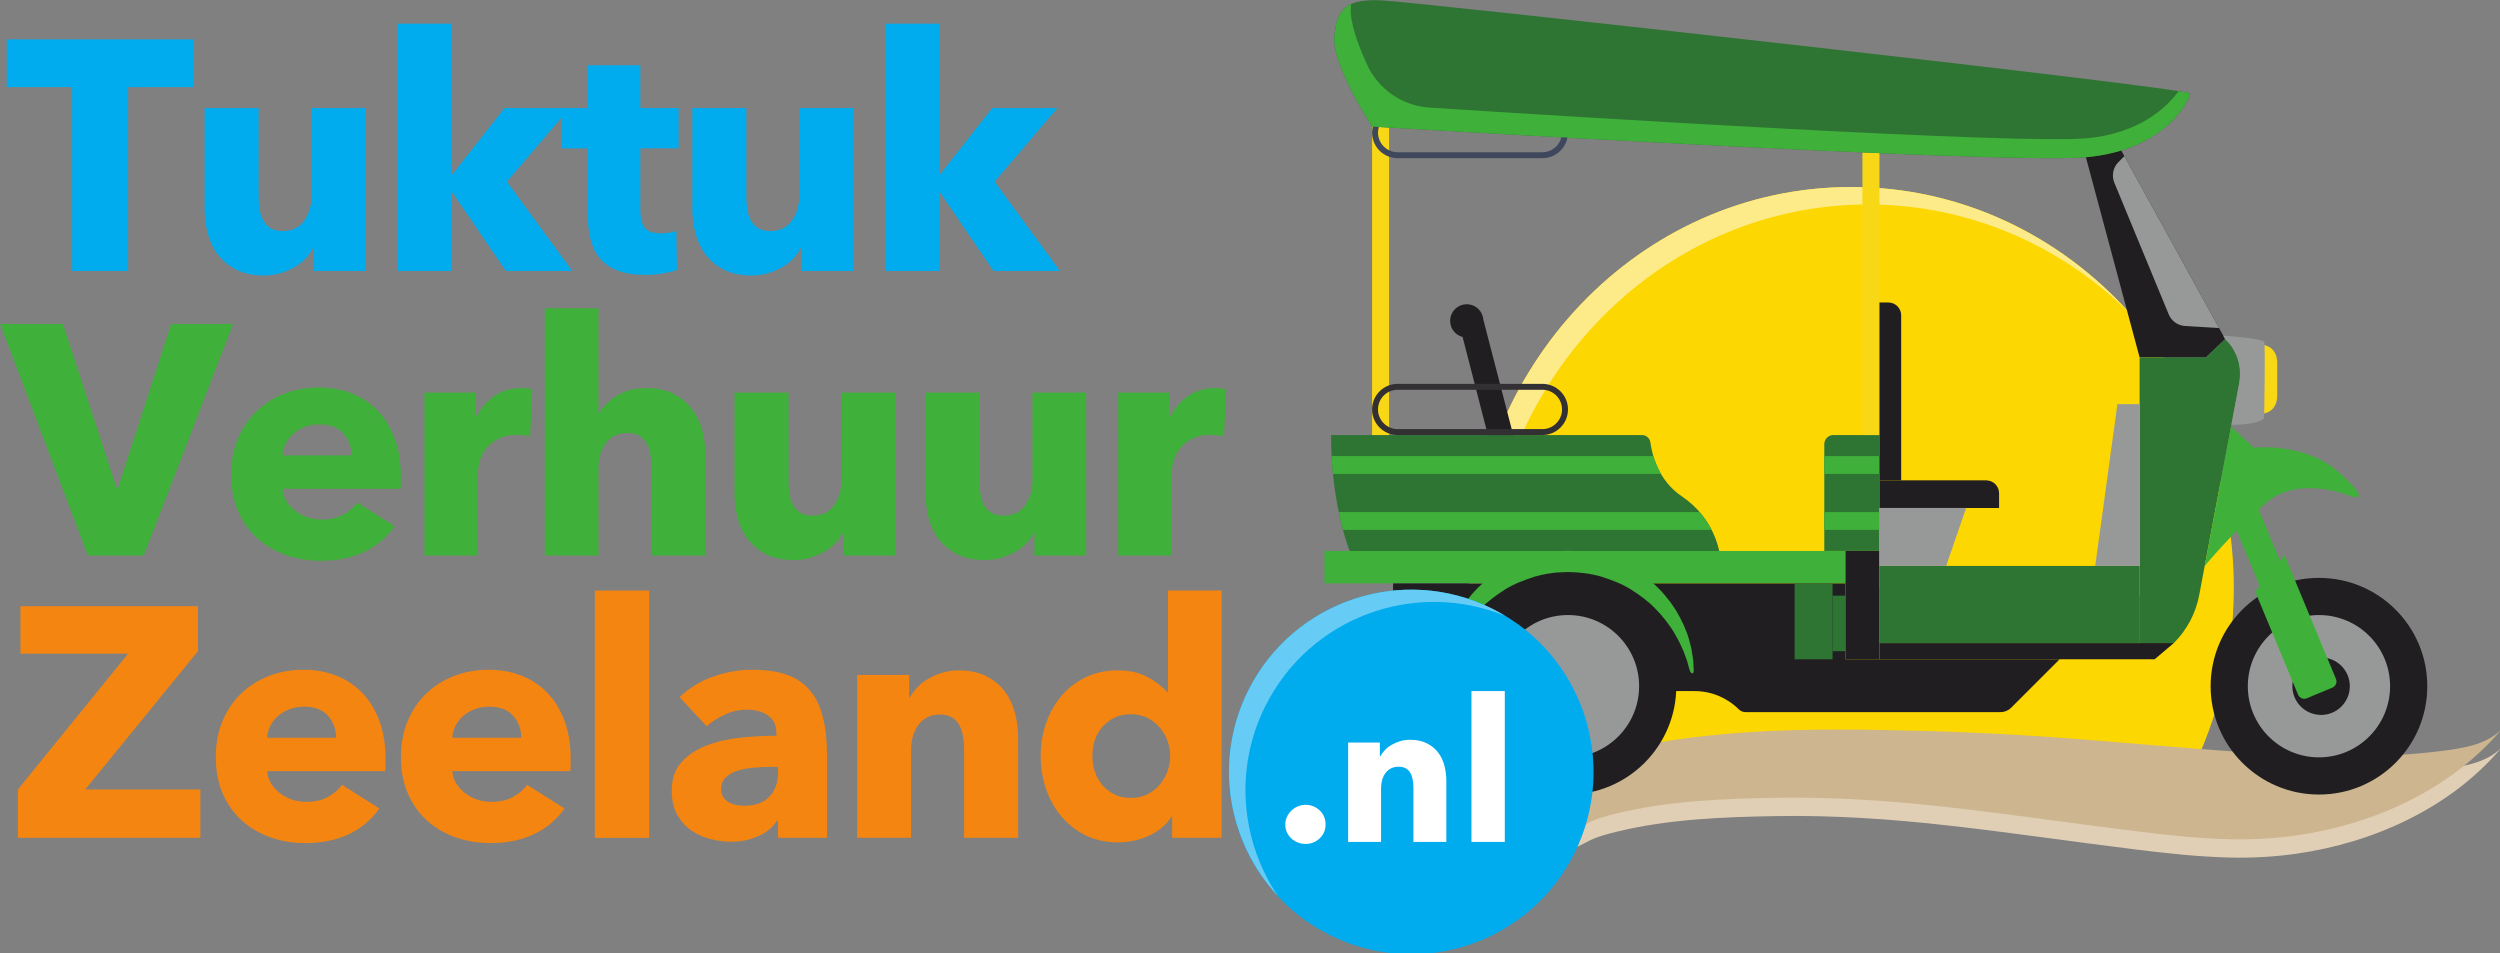 <?xml version="1.0" encoding="UTF-8" standalone="no"?>
<!-- Created with Inkscape (http://www.inkscape.org/) -->

<svg
   width="133.726mm"
   height="51.003mm"
   viewBox="0 0 133.726 51.003"
   version="1.1"
   id="svg5"
   sodipodi:docname="logo-tuktuk.svg"
   inkscape:version="1.1.2 (b8e25be833, 2022-02-05)"
   xmlns:inkscape="http://www.inkscape.org/namespaces/inkscape"
   xmlns:sodipodi="http://sodipodi.sourceforge.net/DTD/sodipodi-0.dtd"
   xmlns:xlink="http://www.w3.org/1999/xlink"
   xmlns="http://www.w3.org/2000/svg"
   xmlns:svg="http://www.w3.org/2000/svg">
  <rect x="0" y="0" width="133.726" height="51.003" fill="#808080" stroke="none"/>
  <sodipodi:namedview
     id="namedview7"
     pagecolor="#ffffff"
     bordercolor="#666666"
     borderopacity="1.0"
     inkscape:pageshadow="2"
     inkscape:pageopacity="0.0"
     inkscape:pagecheckerboard="0"
     inkscape:document-units="mm"
     showgrid="false"
     inkscape:zoom="0.366586"
     inkscape:cx="-64.105012"
     inkscape:cy="122.75428"
     inkscape:window-width="1920"
     inkscape:window-height="1009"
     inkscape:window-x="-1928"
     inkscape:window-y="-8"
     inkscape:window-maximized="1"
     inkscape:current-layer="layer1"
     fit-margin-top="0"
     fit-margin-left="0"
     fit-margin-right="0"
     fit-margin-bottom="0" />
  <defs
     id="defs2">
    <g
       id="g866">
      <symbol
         overflow="visible"
         id="glyph0-0">
        <path
           style="stroke:none"
           d="M 11,-5.797 V -9.125 h 2.781 v 3.328 z m 0.156,-5.797 -0.109,-0.844 c 0,-1.852 0.219,-3.191 0.656,-4.016 0.227,-0.426 0.523,-0.879 0.891,-1.359 0.363,-0.477 0.828,-1 1.391,-1.562 0.52,-0.5 0.945,-0.938 1.281,-1.312 0.332,-0.383 0.578,-0.734 0.734,-1.047 0.164,-0.312 0.281,-0.609 0.344,-0.891 0.07,-0.281 0.109,-0.57 0.109,-0.875 0,-1.188 -0.375,-2.18 -1.125,-2.984 -0.742,-0.812 -1.621,-1.219 -2.641,-1.219 -1.023,0 -1.906,0.367 -2.656,1.094 C 9.289,-25.891 8.82,-24.688 8.625,-23 l -2.484,-0.391 c 0.238,-2.383 0.969,-4.113 2.188,-5.188 1.219,-1.07 2.723,-1.609 4.516,-1.609 1.781,0 3.25,0.59 4.406,1.766 1.156,1.168 1.734,2.746 1.734,4.734 0,1.055 -0.211,2.016 -0.625,2.891 -0.406,0.875 -1.242,1.891 -2.5,3.047 -1.219,1.094 -1.93,1.953 -2.125,2.578 -0.199,0.668 -0.297,1.859 -0.297,3.578 z m 11.734,9.109 V -33.062 H 2.484 V -2.484 Z M 25.375,-35.578 V 0 H 0 v -35.578 z m 0,0"
           id="path824" />
      </symbol>
      <symbol
         overflow="visible"
         id="glyph0-1">
        <path
           style="stroke:none"
           d="M 1.938,0 V -7.328 L 18.641,-27.906 h -16.312 v -7.188 h 26.906 v 6.797 l -17.094,20.969 H 29.594 V 0 Z m 0,0"
           id="path827" />
      </symbol>
      <symbol
         overflow="visible"
         id="glyph0-2">
        <path
           style="stroke:none"
           d="m 20.172,-15.172 c 0,-1.281 -0.406,-2.383 -1.219,-3.312 C 18.148,-19.41 16.938,-19.875 15.312,-19.875 c -0.793,0 -1.523,0.125 -2.188,0.375 -0.656,0.25 -1.234,0.59 -1.734,1.016 -0.492,0.43 -0.887,0.934 -1.188,1.516 -0.293,0.574 -0.453,1.172 -0.484,1.797 z m 7.484,3.125 c 0,0.336 0,0.668 0,1 0,0.324 -0.016,0.637 -0.047,0.938 H 9.719 c 0.062,0.699 0.266,1.328 0.609,1.891 0.352,0.555 0.801,1.039 1.344,1.453 0.539,0.418 1.148,0.742 1.828,0.969 0.676,0.23 1.379,0.344 2.109,0.344 1.289,0 2.379,-0.238 3.266,-0.719 0.895,-0.477 1.625,-1.098 2.188,-1.859 l 5.656,3.578 C 25.562,-2.773 24.031,-1.477 22.125,-0.562 20.227,0.344 18.023,0.797 15.516,0.797 13.66,0.797 11.906,0.508 10.25,-0.062 8.602,-0.645 7.16,-1.488 5.922,-2.594 4.68,-3.707 3.707,-5.07 3,-6.688 c -0.711,-1.625 -1.062,-3.473 -1.062,-5.547 0,-2.02 0.344,-3.848 1.031,-5.484 0.695,-1.633 1.641,-3.02 2.828,-4.156 1.188,-1.145 2.586,-2.031 4.203,-2.656 1.625,-0.625 3.379,-0.938 5.266,-0.938 1.812,0 3.477,0.309 5,0.922 1.52,0.605 2.828,1.484 3.922,2.641 1.094,1.156 1.941,2.562 2.547,4.219 0.613,1.648 0.922,3.527 0.922,5.641 z m 0,0"
           id="path830" />
      </symbol>
      <symbol
         overflow="visible"
         id="glyph0-3">
        <path
           style="stroke:none"
           d="M 3.266,0 V -37.469 H 11.5 V 0 Z m 0,0"
           id="path833" />
      </symbol>
      <symbol
         overflow="visible"
         id="glyph0-4">
        <path
           style="stroke:none"
           d="m 17.75,-10.75 h -1.047 c -0.898,0 -1.797,0.043 -2.703,0.125 -0.906,0.086 -1.719,0.242 -2.438,0.469 -0.711,0.23 -1.293,0.57 -1.75,1.016 -0.461,0.449 -0.688,1.031 -0.688,1.75 0,0.469 0.102,0.871 0.312,1.203 0.219,0.324 0.488,0.586 0.812,0.781 0.332,0.199 0.711,0.34 1.141,0.422 0.438,0.086 0.852,0.125 1.25,0.125 1.645,0 2.906,-0.453 3.781,-1.359 C 17.305,-7.125 17.75,-8.352 17.75,-9.906 Z M 2.828,-21.312 c 1.445,-1.383 3.133,-2.422 5.062,-3.109 1.938,-0.695 3.914,-1.047 5.938,-1.047 2.082,0 3.844,0.258 5.281,0.766 1.438,0.512 2.598,1.305 3.484,2.375 0.895,1.074 1.547,2.43 1.953,4.062 0.414,1.637 0.625,3.578 0.625,5.828 V 0 H 17.75 V -2.625 H 17.594 C 16.969,-1.602 16.02,-0.812 14.75,-0.25 13.477,0.312 12.098,0.594 10.609,0.594 9.617,0.594 8.594,0.457 7.531,0.188 6.477,-0.07 5.516,-0.5 4.641,-1.094 c -0.875,-0.594 -1.594,-1.383 -2.156,-2.375 -0.562,-0.988 -0.844,-2.211 -0.844,-3.672 0,-1.781 0.484,-3.211 1.453,-4.297 0.977,-1.094 2.234,-1.938 3.766,-2.531 1.539,-0.602 3.25,-1.004 5.125,-1.203 1.883,-0.195 3.723,-0.297 5.516,-0.297 v -0.391 c 0,-1.219 -0.434,-2.113 -1.297,-2.688 -0.855,-0.582 -1.914,-0.875 -3.172,-0.875 -1.156,0 -2.273,0.25 -3.344,0.75 -1.074,0.492 -1.992,1.078 -2.75,1.766 z m 0,0"
           id="path836" />
      </symbol>
      <symbol
         overflow="visible"
         id="glyph0-5">
        <path
           style="stroke:none"
           d="m 19.375,0 v -13.484 c 0,-0.688 -0.059,-1.344 -0.172,-1.969 -0.117,-0.633 -0.309,-1.191 -0.578,-1.672 -0.262,-0.477 -0.633,-0.859 -1.109,-1.141 -0.48,-0.281 -1.078,-0.422 -1.797,-0.422 -0.73,0 -1.371,0.141 -1.922,0.422 -0.543,0.281 -0.996,0.672 -1.359,1.172 -0.367,0.492 -0.641,1.059 -0.828,1.703 -0.18,0.648 -0.266,1.32 -0.266,2.016 V 0 H 3.172 v -24.688 h 7.875 v 3.422 h 0.109 c 0.289,-0.531 0.676,-1.051 1.156,-1.562 0.477,-0.508 1.039,-0.945 1.688,-1.312 0.645,-0.363 1.348,-0.66 2.109,-0.891 0.758,-0.227 1.566,-0.344 2.422,-0.344 1.656,0 3.062,0.297 4.219,0.891 1.156,0.594 2.086,1.367 2.797,2.312 0.707,0.938 1.219,2.023 1.531,3.25 0.32,1.219 0.484,2.438 0.484,3.656 V 0 Z m 0,0"
           id="path839" />
      </symbol>
      <symbol
         overflow="visible"
         id="glyph0-6">
        <path
           style="stroke:none"
           d="m 21.859,0 v -3.219 h -0.094 c -0.805,1.25 -1.938,2.215 -3.406,2.891 -1.469,0.676 -3.031,1.016 -4.688,1.016 -1.844,0 -3.496,-0.359 -4.953,-1.078 C 7.27,-1.117 6.039,-2.086 5.031,-3.297 4.02,-4.504 3.25,-5.898 2.719,-7.484 2.195,-9.066 1.938,-10.719 1.938,-12.438 c 0,-1.719 0.27,-3.359 0.812,-4.922 C 3.289,-18.93 4.066,-20.312 5.078,-21.5 6.086,-22.695 7.312,-23.641 8.75,-24.328 c 1.438,-0.695 3.047,-1.047 4.828,-1.047 1.82,0 3.359,0.352 4.609,1.047 1.258,0.688 2.234,1.445 2.922,2.266 h 0.109 v -15.406 h 8.125 V 0 Z M 21.562,-12.391 c 0,-0.789 -0.141,-1.566 -0.422,-2.328 -0.281,-0.758 -0.68,-1.438 -1.188,-2.031 -0.512,-0.594 -1.133,-1.07 -1.859,-1.438 -0.73,-0.363 -1.559,-0.547 -2.484,-0.547 -0.961,0 -1.805,0.184 -2.531,0.547 -0.719,0.367 -1.328,0.84 -1.828,1.422 -0.5,0.574 -0.875,1.242 -1.125,2 -0.242,0.762 -0.359,1.539 -0.359,2.328 0,0.793 0.117,1.578 0.359,2.359 0.25,0.773 0.625,1.453 1.125,2.047 0.5,0.594 1.109,1.074 1.828,1.438 0.727,0.367 1.57,0.547 2.531,0.547 0.926,0 1.754,-0.18 2.484,-0.547 0.727,-0.363 1.348,-0.844 1.859,-1.438 0.508,-0.594 0.906,-1.27 1.188,-2.031 0.281,-0.758 0.422,-1.535 0.422,-2.328 z m 0,0"
           id="path842" />
      </symbol>
      <symbol
         overflow="visible"
         id="glyph0-7">
        <path
           style="stroke:none"
           d="M 18.641,-27.859 V 0 H 10.156 V -27.859 H 0.25 v -7.234 h 28.297 v 7.234 z m 0,0"
           id="path845" />
      </symbol>
      <symbol
         overflow="visible"
         id="glyph0-8">
        <path
           style="stroke:none"
           d="m 19.422,0 v -3.422 h -0.094 c -0.293,0.562 -0.68,1.094 -1.156,1.594 -0.48,0.492 -1.043,0.918 -1.688,1.281 C 15.836,-0.18 15.125,0.113 14.344,0.344 13.57,0.57 12.754,0.688 11.891,0.688 10.242,0.688 8.848,0.391 7.703,-0.203 6.566,-0.797 5.641,-1.562 4.922,-2.5 4.211,-3.445 3.703,-4.52 3.391,-5.719 3.078,-6.926 2.922,-8.16 2.922,-9.422 V -24.688 h 8.188 v 13.391 c 0,0.688 0.047,1.352 0.141,1.984 0.102,0.625 0.289,1.188 0.562,1.688 0.281,0.492 0.648,0.875 1.109,1.156 0.469,0.281 1.082,0.422 1.844,0.422 1.426,0 2.508,-0.523 3.25,-1.578 C 18.754,-8.688 19.125,-9.926 19.125,-11.344 V -24.688 h 8.141 V 0 Z m 0,0"
           id="path848" />
      </symbol>
      <symbol
         overflow="visible"
         id="glyph0-9">
        <path
           style="stroke:none"
           d="M 29.688,0 H 19.625 L 11.547,-11.844 H 11.406 V 0 h -8.188 v -37.469 h 8.188 v 22.797 h 0.141 l 7.875,-10.016 h 9.875 l -9.516,11.156 z m 0,0"
           id="path851" />
      </symbol>
      <symbol
         overflow="visible"
         id="glyph0-10">
        <path
           style="stroke:none"
           d="m 12,-18.578 v 9.406 c 0,1.156 0.219,2.027 0.656,2.609 0.445,0.574 1.25,0.859 2.406,0.859 0.395,0 0.816,-0.031 1.266,-0.094 0.445,-0.062 0.82,-0.16 1.125,-0.297 l 0.094,5.938 C 16.984,0.051 16.27,0.227 15.406,0.375 14.551,0.52 13.695,0.594 12.844,0.594 11.188,0.594 9.797,0.391 8.672,-0.016 7.547,-0.43 6.645,-1.023 5.969,-1.797 5.289,-2.578 4.801,-3.504 4.5,-4.578 4.207,-5.648 4.062,-6.848 4.062,-8.172 v -10.406 H 0.094 V -24.688 h 3.922 v -6.484 H 12 v 6.484 h 5.797 v 6.109 z m 0,0"
           id="path854" />
      </symbol>
      <symbol
         overflow="visible"
         id="glyph0-11">
        <path
           style="stroke:none"
           d="m 21.016,0 h -8.469 L -0.75,-35.094 h 9.516 l 8.141,24.891 h 0.188 l 8.078,-24.891 h 9.375 z m 0,0"
           id="path857" />
      </symbol>
      <symbol
         overflow="visible"
         id="glyph0-12">
        <path
           style="stroke:none"
           d="m 19.188,-18.047 c -0.367,-0.094 -0.727,-0.156 -1.078,-0.188 -0.344,-0.031 -0.684,-0.047 -1.016,-0.047 -1.086,0 -2,0.199 -2.75,0.594 -0.742,0.398 -1.336,0.875 -1.781,1.438 -0.449,0.562 -0.773,1.172 -0.969,1.828 -0.199,0.656 -0.297,1.234 -0.297,1.734 V 0 h -8.125 V -24.688 H 11 v 3.578 h 0.109 c 0.625,-1.258 1.516,-2.285 2.672,-3.078 1.156,-0.789 2.492,-1.188 4.016,-1.188 0.32,0 0.641,0.016 0.953,0.047 0.32,0.031 0.582,0.086 0.781,0.156 z m 0,0"
           id="path860" />
      </symbol>
      <symbol
         overflow="visible"
         id="glyph0-13">
        <path
           style="stroke:none"
           d="m 19.422,0 v -13.375 c 0,-0.695 -0.055,-1.359 -0.156,-1.984 -0.094,-0.633 -0.281,-1.191 -0.562,-1.672 -0.281,-0.477 -0.652,-0.852 -1.109,-1.125 -0.461,-0.281 -1.055,-0.422 -1.781,-0.422 -1.43,0 -2.523,0.508 -3.281,1.516 -0.75,1 -1.125,2.246 -1.125,3.734 V 0 H 3.266 V -37.469 H 11.406 V -21.562 H 11.5 c 0.562,-0.988 1.453,-1.867 2.672,-2.641 1.227,-0.781 2.695,-1.172 4.406,-1.172 1.688,0 3.098,0.297 4.234,0.891 1.145,0.594 2.07,1.367 2.781,2.312 0.719,0.938 1.234,2.023 1.547,3.25 0.312,1.219 0.469,2.438 0.469,3.656 V 0 Z m 0,0"
           id="path863" />
      </symbol>
    </g>
  </defs>
  <g
     inkscape:label="Layer 1"
     inkscape:groupmode="layer"
     id="layer1"
     transform="translate(-148.579,-75.904)">
    <g
       id="surface30865"
       transform="matrix(0.353,0,0,0.353,136.991,59.426)">
      <path
         style="fill:#fdd702;fill-opacity:1;fill-rule:nonzero;stroke:none"
         d="m 362.066,168.727 c 5.855,-9.492 9.254,-20.805 9.254,-32.945 0,-33.559 -25.953,-60.762 -57.969,-60.762 -32.02,0 -57.973,27.203 -57.973,60.762 0,12.941 3.859,24.938 10.441,34.797"
         id="path870" />
      <path
         style="fill:#fdeb8a;fill-opacity:1;fill-rule:nonzero;stroke:none"
         d="m 355.41,93.992 c -10.562,-11.676 -25.496,-18.973 -42.062,-18.973 -32.016,0 -57.969,27.203 -57.969,60.762 0,12.941 3.859,24.938 10.438,34.793 l 0.902,-0.016 c -5.562,-9.328 -8.805,-20.328 -8.805,-32.137 0,-33.555 25.957,-60.762 57.973,-60.762 15.281,0 29.168,6.207 39.523,16.332"
         id="path872" />
      <path
         style="fill:#e1cfb5;fill-opacity:1;fill-rule:nonzero;stroke:none"
         d="m 261.957,171.141 c 0.641,-3.531 6.754,-5.281 9.465,-6.141 17.137,-5.426 35.688,-5.266 53.473,-4.773 5.324,0.152 10.645,0.398 15.957,0.73 11.066,0.695 22.094,1.863 33.156,2.535 9.434,0.57 19.008,0.957 28.414,-0.203 3.242,-0.398 7.102,-0.883 9.492,-3.352 -7.695,9.164 -19.434,14.449 -31.109,16.105 -3.301,0.469 -6.641,0.66 -9.977,0.586 -4.734,-0.109 -9.445,-0.617 -14.141,-1.195 -9.535,-1.176 -19.043,-2.586 -28.59,-3.66 -8.664,-0.977 -17.367,-1.578 -26.094,-1.43 -8.047,0.133 -16.422,0.453 -24.277,2.387 -1.477,0.363 -3.039,0.766 -4.383,1.504 -0.277,0.152 -3.41,1.77 -3.684,1.816 -0.008,0 0.719,-0.578 0.711,-0.57 -3.387,-1.328 -5.027,-3.012 -8.414,-4.34"
         id="path874" />
      <path
         style="fill:#ccb58f;fill-opacity:1;fill-rule:nonzero;stroke:none"
         d="m 261.957,168.371 c 0.641,-3.527 6.754,-5.281 9.465,-6.141 17.137,-5.426 35.688,-5.266 53.473,-4.773 5.324,0.152 10.645,0.398 15.957,0.73 11.066,0.699 22.09,1.867 33.156,2.535 9.434,0.57 19.008,0.961 28.414,-0.203 3.242,-0.398 7.102,-0.883 9.492,-3.352 -7.695,9.164 -19.434,14.449 -31.109,16.105 -3.301,0.469 -6.641,0.66 -9.977,0.586 -4.734,-0.109 -9.445,-0.617 -14.141,-1.195 -9.535,-1.176 -19.043,-2.586 -28.59,-3.66 -8.664,-0.977 -17.367,-1.578 -26.094,-1.43 -8.047,0.133 -16.422,0.453 -24.277,2.387 -1.477,0.363 -3.039,0.766 -4.383,1.504 -0.277,0.152 -0.93,0.809 -1.203,0.855 -0.012,0 -0.023,0.035 -0.031,0.043 -3.383,-1.332 -6.766,-2.664 -10.152,-3.992"
         id="path876" />
      <path
         style="fill:#303033;fill-opacity:1;fill-rule:nonzero;stroke:none"
         d="m 254.008,153.91 c 3.352,1.273 8.812,1.031 10.473,0.711 -1.316,-2.379 -9.5,-3.105 -9.5,-3.105 z m 0,0"
         id="path878" />
      <path
         style="fill:#999c9c;fill-opacity:1;fill-rule:nonzero;stroke:none"
         d="m 341.699,138.77 v 0.031 -0.031 m 0,-0.043 v 0.043 -0.043 m 0,-0.039 v 0.027 -0.027 m 0,-0.047 v 0.031 -0.031 m 0,-0.051 v 0.039 -0.039 m 0,-0.043 v 0.031 -0.031 m 0,-0.043 v 0.027 -0.027 m 0,-0.051 c 0,0.012 0,0.023 0,0.035 0,-0.012 0,-0.023 0,-0.035 m 0,-0.047 v 0.039 -0.039 m 0,-0.039 v 0.027 -0.027 m 0,-0.047 v 0.027 -0.027 m 0.004,-0.051 c 0,0.012 -0.004,0.023 -0.004,0.039 0,-0.016 0.004,-0.027 0.004,-0.039 m 0,-0.043 v 0.027 -0.027 m 0,-0.039 v 0.019 -0.019 m 0,-0.051 c 0,0.012 0,0.019 0,0.031 0,-0.012 0,-0.019 0,-0.031 m 0,-0.047 c 0,0.008 0,0.016 0,0.027 0,-0.012 0,-0.019 0,-0.027 m 0.004,-0.043 c 0,0.008 0,0.016 -0.004,0.023 0.004,-0.008 0.004,-0.016 0.004,-0.023 m 0,-0.043 c 0,0.008 0,0.016 0,0.023 0,-0.008 0,-0.016 0,-0.023 m 0,-0.055 c 0,0.012 0,0.023 0,0.035 0,-0.012 0,-0.023 0,-0.035 m 0.004,-0.039 v 0.016 -0.016 m 0,-0.043 v 0.019 -0.019 m 0,-0.035 v 0.012 -0.012 m 0.004,-0.062 v 0.012 -0.012 m 0,-0.039 v 0.012 -0.012 m 0,-0.035 v 0.008 -0.008 m 0.004,-0.102 v 0.004 -0.004 m 0,-0.039 v 0.008 z m 0,0"
         id="path880" />
      <path
         style="fill:#211e21;fill-opacity:1;fill-rule:nonzero;stroke:none"
         d="m 367.805,150.66 c 0,9.066 7.352,16.418 16.418,16.418 9.066,0 16.414,-7.352 16.414,-16.418 0,-9.066 -7.348,-16.414 -16.414,-16.414 -9.066,0 -16.418,7.348 -16.418,16.414"
         id="path882" />
      <path
         style="fill:#211e21;fill-opacity:1;fill-rule:nonzero;stroke:none"
         d="m 368.945,150.66 c 0,8.438 6.84,15.277 15.277,15.277 8.438,0 15.277,-6.84 15.277,-15.277 0,-8.438 -6.84,-15.277 -15.277,-15.277 -8.438,0 -15.277,6.84 -15.277,15.277"
         id="path884" />
      <path
         style="fill:#979999;fill-opacity:1;fill-rule:nonzero;stroke:none"
         d="m 373.441,150.66 c 0,5.953 4.828,10.781 10.781,10.781 5.953,0 10.777,-4.828 10.777,-10.781 0,-5.953 -4.824,-10.781 -10.777,-10.781 -5.953,0 -10.781,4.828 -10.781,10.781"
         id="path886" />
      <path
         style="fill:#979999;fill-opacity:1;fill-rule:nonzero;stroke:none"
         d="m 379.867,150.66 c 0,2.406 1.949,4.355 4.355,4.355 2.402,0 4.352,-1.949 4.352,-4.355 0,-2.406 -1.949,-4.355 -4.352,-4.355 -2.406,0 -4.355,1.949 -4.355,4.355"
         id="path888" />
      <path
         style="fill:#211e21;fill-opacity:1;fill-rule:nonzero;stroke:none"
         d="m 380.191,150.66 c 0,2.406 1.949,4.355 4.355,4.355 2.402,0 4.352,-1.949 4.352,-4.355 0,-2.406 -1.949,-4.355 -4.352,-4.355 -2.406,0 -4.355,1.949 -4.355,4.355"
         id="path890" />
      <path
         style="fill:#f8d717;fill-opacity:1;fill-rule:nonzero;stroke:none"
         d="m 375.859,98.949 c 0,0 2.039,0.25 2.039,2.727 v 4.949 c 0,2.477 -2.039,2.723 -2.039,2.723 l 0.039,-5.199 z m 0,0"
         id="path892" />
      <path
         style="fill:#3fb03a;fill-opacity:1;fill-rule:nonzero;stroke:none"
         d="m 233.523,135.078 h 78.941 v -4.914 h -78.941 z m 0,0"
         id="path894" />
      <path
         style="fill:#211e21;fill-opacity:1;fill-rule:nonzero;stroke:none"
         d="m 259.996,135.082 5.543,-2.641 10.602,-0.34 4.645,2.98 h 31.68 v 11.5 h 32.457 l -7.34,7.34 c -0.43,0.43 -1.012,0.668 -1.617,0.668 h -38.648 c -0.375,0 -0.734,-0.148 -1.004,-0.414 -1.773,-1.773 -4.184,-2.773 -6.695,-2.773 h -34.324 c -2.512,0 -4.922,-0.996 -6.699,-2.773 l -1.902,-1.906 c -1.777,-1.773 -2.773,-4.184 -2.773,-6.695 v -4.945 z m 0,0"
         id="path896" />
      <path
         style="fill:#211e21;fill-opacity:1;fill-rule:nonzero;stroke:none"
         d="m 252.57,95.309 c 0,-1.398 1.129,-2.527 2.523,-2.527 1.328,0 2.402,1.027 2.504,2.324 l 5.148,19.871 h -3.848 l -4.441,-17.238 c -1.086,-0.281 -1.887,-1.258 -1.887,-2.43"
         id="path898" />
      <path
         style="fill:#211e21;fill-opacity:1;fill-rule:nonzero;stroke:none"
         d="m 348.051,67.328 8.992,33.508 h 10.035 l 2.93,-2.77 -16.938,-30.738 z m 0,0"
         id="path900" />
      <path
         style="fill:#2e7533;fill-opacity:1;fill-rule:nonzero;stroke:none"
         d="m 367.078,100.84 2.93,-2.773 0.648,0.617 c 1.02,0.977 1.598,2.328 1.598,3.738 v 1.227 c 0,0.32 -0.027,0.641 -0.09,0.957 l -6.094,32.27 c -0.52,2.727 -1.844,5.238 -3.805,7.203 l -0.047,0.047 h -5.176 v -43.285 z m 0,0"
         id="path902" />
      <path
         style="fill:#979999;fill-opacity:1;fill-rule:nonzero;stroke:none"
         d="m 369.715,97.535 c 0,0 5.992,0.426 6.199,0.949 0.211,0.523 0,11.504 0,11.504 0,0 -0.215,0.996 -4.969,1.074 l 1.16,-6.129 c 0.098,-0.535 0.148,-1.074 0.148,-1.617 0,-1.984 -0.812,-3.879 -2.246,-5.25 z m 0,0"
         id="path904" />
      <path
         style="fill:#2e7533;fill-opacity:1;fill-rule:nonzero;stroke:none"
         d="m 281.625,112.602 c 0.652,0 1.203,0.473 1.289,1.117 0.254,1.898 1.203,5.785 4.77,8.176 4.863,3.254 5.648,8.273 5.648,8.273 h -55.992 c 0,0 -2.82,-6.902 -2.82,-17.566 z m 0,0"
         id="path906" />
      <path
         style="fill:#211e21;fill-opacity:1;fill-rule:nonzero;stroke:none"
         d="m 312.465,146.582 h 5.16 v -16.414 h -5.16 z m 0,0"
         id="path908" />
      <path
         style="fill:#2e7533;fill-opacity:1;fill-rule:nonzero;stroke:none"
         d="m 304.766,135.078 h 5.75 v 11.504 h -5.75 z m 0,0"
         id="path910" />
      <path
         style="fill:#211e21;fill-opacity:1;fill-rule:nonzero;stroke:none"
         d="m 317.625,146.582 h 41.695 l 2.898,-2.457 H 317.625 Z m 0,0"
         id="path912" />
      <path
         style="fill:#2e7533;fill-opacity:1;fill-rule:nonzero;stroke:none"
         d="m 317.625,144.125 h 39.418 V 132.441 H 317.625 Z m 0,0"
         id="path914" />
      <path
         style="fill:#2e7533;fill-opacity:1;fill-rule:nonzero;stroke:none"
         d="m 310.641,112.602 h 6.984 v 17.566 h -8.363 v -16.191 c 0,-0.758 0.617,-1.375 1.379,-1.375"
         id="path916" />
      <path
         style="fill:#f8d717;fill-opacity:1;fill-rule:nonzero;stroke:none"
         d="M 315.043,112.602 H 317.625 V 64.883 h -2.582 z m 0,0"
         id="path918" />
      <path
         style="fill:#f8d717;fill-opacity:1;fill-rule:nonzero;stroke:none"
         d="m 240.738,112.602 h 2.578 V 64.883 h -2.578 z m 0,0"
         id="path920" />
      <path
         style="fill:#3fb03a;fill-opacity:1;fill-rule:nonzero;stroke:none"
         d="m 292.188,126.973 h -55.859 c -0.207,-0.773 -0.426,-1.668 -0.641,-2.695 h 54.684 c 0.793,0.922 1.383,1.852 1.816,2.695"
         id="path922" />
      <path
         style="fill:#3fb03a;fill-opacity:1;fill-rule:nonzero;stroke:none"
         d="m 317.625,118.492 h -8.363 v -2.699 h 8.363 z m 0,0"
         id="path924" />
      <path
         style="fill:#3fb03a;fill-opacity:1;fill-rule:nonzero;stroke:none"
         d="M 284.52,118.492 H 234.812 c -0.086,-0.863 -0.152,-1.762 -0.203,-2.699 h 48.754 c 0.25,0.844 0.617,1.773 1.156,2.699"
         id="path926" />
      <path
         style="fill:#3fb03a;fill-opacity:1;fill-rule:nonzero;stroke:none"
         d="m 317.625,126.973 h -8.363 v -2.695 h 8.363 z m 0,0"
         id="path928" />
      <path
         style="fill:#2e7533;fill-opacity:1;fill-rule:nonzero;stroke:none"
         d="m 310.516,145.352 h 1.949 v -8.406 h -1.949 z m 0,0"
         id="path930" />
      <path
         style="fill:#3fb03a;fill-opacity:1;fill-rule:nonzero;stroke:none"
         d="m 375.953,137.168 3.969,-1.648 -5.984,-14.379 -3.965,1.648 z m 0,0"
         id="path932" />
      <path
         style="fill:#3fb03a;fill-opacity:1;fill-rule:nonzero;stroke:none"
         d="m 382.379,152.488 3.875,-1.613 c 0.516,-0.215 0.758,-0.805 0.543,-1.32 l -7.785,-18.727 -4.453,5.496 6.496,15.617 c 0.215,0.516 0.809,0.762 1.324,0.547"
         id="path934" />
      <path
         style="fill:#211e21;fill-opacity:1;fill-rule:nonzero;stroke:none"
         d="m 266.07,150.66 c 0,2.406 1.949,4.355 4.355,4.355 2.402,0 4.352,-1.949 4.352,-4.355 0,-2.406 -1.949,-4.355 -4.352,-4.355 -2.406,0 -4.355,1.949 -4.355,4.355"
         id="path936" />
      <path
         style="fill:#211e21;fill-opacity:1;fill-rule:nonzero;stroke:none"
         d="m 318.969,92.516 c 1.074,0 1.945,0.871 1.945,1.945 V 119.469 H 317.625 V 92.516 Z m 0,0"
         id="path938" />
      <path
         style="fill:#211e21;fill-opacity:1;fill-rule:nonzero;stroke:none"
         d="m 333.793,119.469 c 1.082,0 1.957,0.875 1.957,1.957 v 2.227 h -18.125 v -4.184 z m 0,0"
         id="path940" />
      <path
         style="fill:#979999;fill-opacity:1;fill-rule:nonzero;stroke:none"
         d="m 317.625,132.441 h 10.102 l 3.031,-8.789 H 317.625 Z m 0,0"
         id="path942" />
      <path
         style="fill:#979999;fill-opacity:1;fill-rule:nonzero;stroke:none"
         d="m 350.316,132.441 h 6.727 v -24.523 h -3.363 z m 0,0"
         id="path944" />
      <path
         style="fill:#3fb03a;fill-opacity:1;fill-rule:nonzero;stroke:none"
         d="m 370.891,111.344 c 0,0 3.562,3.191 3.402,3.191 -0.156,0 7.633,-0.941 12.809,3.605 5.176,4.551 2.562,3.977 1.934,3.715 -0.625,-0.262 -8.051,-3.137 -12.859,1.043 -4.809,4.184 -9.27,9.543 -9.27,9.543 z m 0,0"
         id="path946" />
      <path
         style="fill:#979999;fill-opacity:1;fill-rule:nonzero;stroke:none"
         d="m 353.836,71.238 0.895,-0.895 14.352,26.043 -5.145,-0.305 c -1.102,-0.066 -2.07,-0.754 -2.488,-1.777 l -8.234,-19.934 c -0.445,-1.074 -0.199,-2.309 0.621,-3.133"
         id="path948" />
      <path
         style="fill:#2e7533;fill-opacity:1;fill-rule:nonzero;stroke:none"
         d="m 364.648,60.844 c 0.027,0.836 -3.496,8.559 -15.746,9.664 -12.25,1.105 -108.125,-4.645 -108.125,-4.645 0,0 -6.066,-9.199 -5.754,-13.594 0.316,-4.391 1.988,-5.75 7.113,-5.539 5.121,0.207 122.484,13.277 122.512,14.113"
         id="path950" />
      <path
         style="fill:#3fb03a;fill-opacity:1;fill-rule:nonzero;stroke:none"
         d="m 237.551,47.316 c -0.016,0.164 -0.031,0.32 -0.043,0.492 -0.145,2.254 1.102,5.668 2.461,8.645 1.715,3.758 5.359,6.266 9.48,6.531 21.266,1.367 89.633,5.645 99.758,4.633 7.535,-0.754 11.703,-4.336 13.754,-7.125 1.086,0.172 1.688,0.293 1.688,0.355 0.027,0.836 -3.496,8.555 -15.746,9.66 -12.25,1.105 -108.129,-4.645 -108.129,-4.645 0,0 -6.062,-9.199 -5.75,-13.59 0.191,-2.656 0.883,-4.195 2.527,-4.957"
         id="path952" />
      <path
         style="fill:#3f475c;fill-opacity:1;fill-rule:nonzero;stroke:none"
         d="m 241.777,65.922 c -0.082,0.273 -0.141,0.551 -0.141,0.848 0,1.645 1.336,2.98 2.98,2.98 h 21.93 c 1.391,0 2.551,-0.961 2.879,-2.254 0.305,0.02 0.613,0.035 0.922,0.051 -0.363,1.77 -1.93,3.102 -3.801,3.102 h -21.93 c -2.141,0 -3.879,-1.738 -3.879,-3.879 0,-0.312 0.047,-0.609 0.117,-0.902 0.133,0.008 0.449,0.027 0.922,0.055"
         id="path954" />
      <path
         style="fill:#333033;fill-opacity:1;fill-rule:nonzero;stroke:none"
         d="m 244.617,104.844 c -2.141,0 -3.879,1.738 -3.879,3.879 0,2.137 1.738,3.879 3.879,3.879 h 21.93 c 2.137,0 3.879,-1.742 3.879,-3.879 0,-2.141 -1.742,-3.879 -3.879,-3.879 z m 0,0.898 h 21.93 c 1.641,0 2.977,1.336 2.977,2.98 0,1.641 -1.336,2.98 -2.977,2.98 h -21.93 c -1.645,0 -2.98,-1.34 -2.98,-2.98 0,-1.645 1.336,-2.98 2.98,-2.98"
         id="path956" />
      <path
         style="fill:#3fb03a;fill-opacity:1;fill-rule:nonzero;stroke:none"
         d="m 251.379,148.074 c 0.019,-0.418 0.043,-0.879 0.066,-1.383 0.07,-0.496 0.168,-1.035 0.262,-1.617 0.109,-0.574 0.301,-1.168 0.465,-1.812 0.188,-0.641 0.488,-1.27 0.75,-1.957 0.324,-0.652 0.664,-1.344 1.066,-2.027 0.441,-0.66 0.871,-1.371 1.434,-2.004 1.043,-1.348 2.387,-2.574 3.914,-3.656 1.535,-1.07 3.289,-1.953 5.176,-2.562 0.953,-0.258 1.902,-0.539 2.957,-0.668 1.117,-0.207 1.844,-0.184 2.957,-0.262 2.012,0.062 4.02,0.344 5.914,0.93 1.883,0.613 3.637,1.496 5.172,2.566 1.523,1.078 2.867,2.309 3.91,3.656 0.562,0.633 0.996,1.344 1.434,2.004 0.406,0.684 0.746,1.371 1.066,2.027 0.262,0.684 0.566,1.312 0.75,1.953 0.164,0.645 0.359,1.238 0.469,1.816 0.094,0.578 0.191,1.117 0.258,1.613 0.027,0.508 0.051,0.973 0.074,1.395 0.074,0.832 -0.406,0.828 -0.641,0.062 -0.102,-0.383 -0.219,-0.805 -0.344,-1.266 -0.164,-0.449 -0.34,-0.934 -0.531,-1.453 -0.195,-0.512 -0.477,-1.031 -0.727,-1.582 -0.27,-0.547 -0.617,-1.09 -0.938,-1.668 -0.742,-1.102 -1.598,-2.25 -2.668,-3.301 -1.023,-1.094 -2.32,-2.008 -3.668,-2.879 -1.367,-0.859 -2.93,-1.441 -4.52,-1.953 -1.613,-0.465 -3.312,-0.66 -5.012,-0.688 -0.742,0.051 -1.883,0.031 -2.582,0.188 -0.793,0.074 -1.617,0.301 -2.434,0.5 -1.586,0.52 -3.148,1.098 -4.52,1.957 -1.344,0.871 -2.637,1.789 -3.664,2.879 -1.07,1.051 -1.922,2.199 -2.668,3.301 -0.684,1.133 -1.242,2.23 -1.664,3.246 -0.191,0.52 -0.367,1.004 -0.531,1.453 -0.125,0.465 -0.242,0.891 -0.348,1.277 -0.234,0.773 -0.715,0.738 -0.637,-0.086"
         id="path958" />
      <path
         style="fill:#211e21;fill-opacity:1;fill-rule:nonzero;stroke:none"
         d="m 254.008,150.66 c 0,9.066 7.352,16.418 16.418,16.418 9.066,0 16.414,-7.352 16.414,-16.418 0,-9.066 -7.348,-16.414 -16.414,-16.414 -9.066,0 -16.418,7.348 -16.418,16.414"
         id="path960" />
      <path
         style="fill:#979999;fill-opacity:1;fill-rule:nonzero;stroke:none"
         d="m 259.645,150.66 c 0,5.953 4.824,10.781 10.781,10.781 5.953,0 10.777,-4.828 10.777,-10.781 0,-5.953 -4.824,-10.781 -10.777,-10.781 -5.957,0 -10.781,4.828 -10.781,10.781"
         id="path962" />
      <path
         style="fill:#2e7533;fill-opacity:1;fill-rule:nonzero;stroke:none"
         d="m 317.625,135.707 v 8.418 h 39.418 v -7.242 h -1.465 l -1.449,4.816 z m 0,0"
         id="path964" />
      <path
         style="fill:#00abee;fill-opacity:1;fill-rule:nonzero;stroke:none"
         d="m 221.957,151.336 c -6.809,13.652 -1.258,30.234 12.395,37.043 13.652,6.805 30.234,1.258 37.043,-12.395 6.805,-13.652 1.258,-30.238 -12.395,-37.043 -13.652,-6.809 -30.238,-1.258 -37.043,12.395"
         id="path966" />
      <path
         style="fill:#66ccf5;fill-opacity:1;fill-rule:nonzero;stroke:none"
         d="m 260.891,140.004 c -0.617,-0.367 -1.238,-0.738 -1.891,-1.062 -13.652,-6.809 -30.238,-1.258 -37.043,12.395 -5.289,10.605 -3.094,22.957 4.535,31.145 -5.594,-8.266 -6.707,-19.215 -1.938,-28.785 6.715,-13.469 22.625,-19.285 36.336,-13.691"
         id="path968" />
      <path
         style="fill:#ffffff;fill-opacity:1;fill-rule:nonzero;stroke:none"
         d="m 232.801,169.484 c -0.594,-0.562 -1.305,-0.848 -2.133,-0.848 -0.422,0 -0.82,0.082 -1.191,0.242 -0.375,0.164 -0.703,0.379 -0.984,0.652 -0.281,0.27 -0.504,0.59 -0.664,0.953 -0.164,0.359 -0.242,0.746 -0.242,1.148 0,0.422 0.078,0.812 0.242,1.164 0.16,0.352 0.383,0.66 0.664,0.922 0.281,0.262 0.609,0.469 0.984,0.621 0.371,0.148 0.77,0.227 1.191,0.227 0.828,0 1.539,-0.285 2.133,-0.848 0.594,-0.566 0.891,-1.27 0.891,-2.117 0,-0.848 -0.297,-1.551 -0.891,-2.117 m 19.188,4.777 v -9.312 c 0,-0.746 -0.098,-1.492 -0.285,-2.238 -0.195,-0.746 -0.508,-1.406 -0.941,-1.98 -0.434,-0.574 -1,-1.043 -1.707,-1.406 -0.707,-0.363 -1.562,-0.543 -2.57,-0.543 -0.523,0 -1.02,0.07 -1.48,0.211 -0.465,0.141 -0.895,0.32 -1.285,0.543 -0.395,0.223 -0.738,0.488 -1.031,0.801 -0.289,0.312 -0.527,0.633 -0.711,0.953 h -0.059 v -2.086 h -4.809 v 15.059 h 4.988 v -8.164 c 0,-0.422 0.059,-0.832 0.168,-1.227 0.109,-0.391 0.277,-0.738 0.5,-1.043 0.219,-0.301 0.5,-0.539 0.832,-0.711 0.332,-0.168 0.719,-0.254 1.164,-0.254 0.441,0 0.809,0.086 1.102,0.254 0.293,0.172 0.52,0.406 0.684,0.699 0.16,0.289 0.273,0.629 0.344,1.012 0.074,0.383 0.109,0.785 0.109,1.211 v 8.223 z m 8.859,-22.859 h -5.051 v 22.859 h 5.051 z m 0,0"
         id="path970" />
      <g
         style="fill:#f58511;fill-opacity:1"
         id="g986">
        <use
           xlink:href="#glyph0-1"
           x="33.599"
           y="173.637"
           id="use972"
           width="100%"
           height="100%" />
        <use
           xlink:href="#glyph0-2"
           x="63.586"
           y="173.637"
           id="use974"
           width="100%"
           height="100%" />
        <use
           xlink:href="#glyph0-2"
           x="91.64"
           y="173.637"
           id="use976"
           width="100%"
           height="100%" />
        <use
           xlink:href="#glyph0-3"
           x="119.694"
           y="173.637"
           id="use978"
           width="100%"
           height="100%" />
        <use
           xlink:href="#glyph0-4"
           x="132.977"
           y="173.637"
           id="use980"
           width="100%"
           height="100%" />
        <use
           xlink:href="#glyph0-5"
           x="159.545"
           y="173.637"
           id="use982"
           width="100%"
           height="100%" />
        <use
           xlink:href="#glyph0-6"
           x="188.59"
           y="173.637"
           id="use984"
           width="100%"
           height="100%" />
      </g>
      <g
         style="fill:#00abee;fill-opacity:1"
         id="g1000">
        <use
           xlink:href="#glyph0-7"
           x="33.599"
           y="87.74"
           id="use988"
           width="100%"
           height="100%" />
        <use
           xlink:href="#glyph0-8"
           x="60.909"
           y="87.74"
           id="use990"
           width="100%"
           height="100%" />
        <use
           xlink:href="#glyph0-9"
           x="89.855"
           y="87.74"
           id="use992"
           width="100%"
           height="100%" />
        <use
           xlink:href="#glyph0-10"
           x="117.86"
           y="87.74"
           id="use994"
           width="100%"
           height="100%" />
        <use
           xlink:href="#glyph0-8"
           x="134.811"
           y="87.74"
           id="use996"
           width="100%"
           height="100%" />
        <use
           xlink:href="#glyph0-9"
           x="163.758"
           y="87.74"
           id="use998"
           width="100%"
           height="100%" />
      </g>
      <g
         style="fill:#3fb03a;fill-opacity:1"
         id="g1016">
        <use
           xlink:href="#glyph0-11"
           x="33.599"
           y="130.862"
           id="use1002"
           width="100%"
           height="100%" />
        <use
           xlink:href="#glyph0-2"
           x="65.915"
           y="130.862"
           id="use1004"
           width="100%"
           height="100%" />
        <use
           xlink:href="#glyph0-12"
           x="93.969"
           y="130.862"
           id="use1006"
           width="100%"
           height="100%" />
        <use
           xlink:href="#glyph0-13"
           x="112.11"
           y="130.862"
           id="use1008"
           width="100%"
           height="100%" />
        <use
           xlink:href="#glyph0-8"
           x="141.205"
           y="130.862"
           id="use1010"
           width="100%"
           height="100%" />
        <use
           xlink:href="#glyph0-8"
           x="170.152"
           y="130.862"
           id="use1012"
           width="100%"
           height="100%" />
        <use
           xlink:href="#glyph0-12"
           x="199.098"
           y="130.862"
           id="use1014"
           width="100%"
           height="100%" />
      </g>
    </g>
  </g>
</svg>
